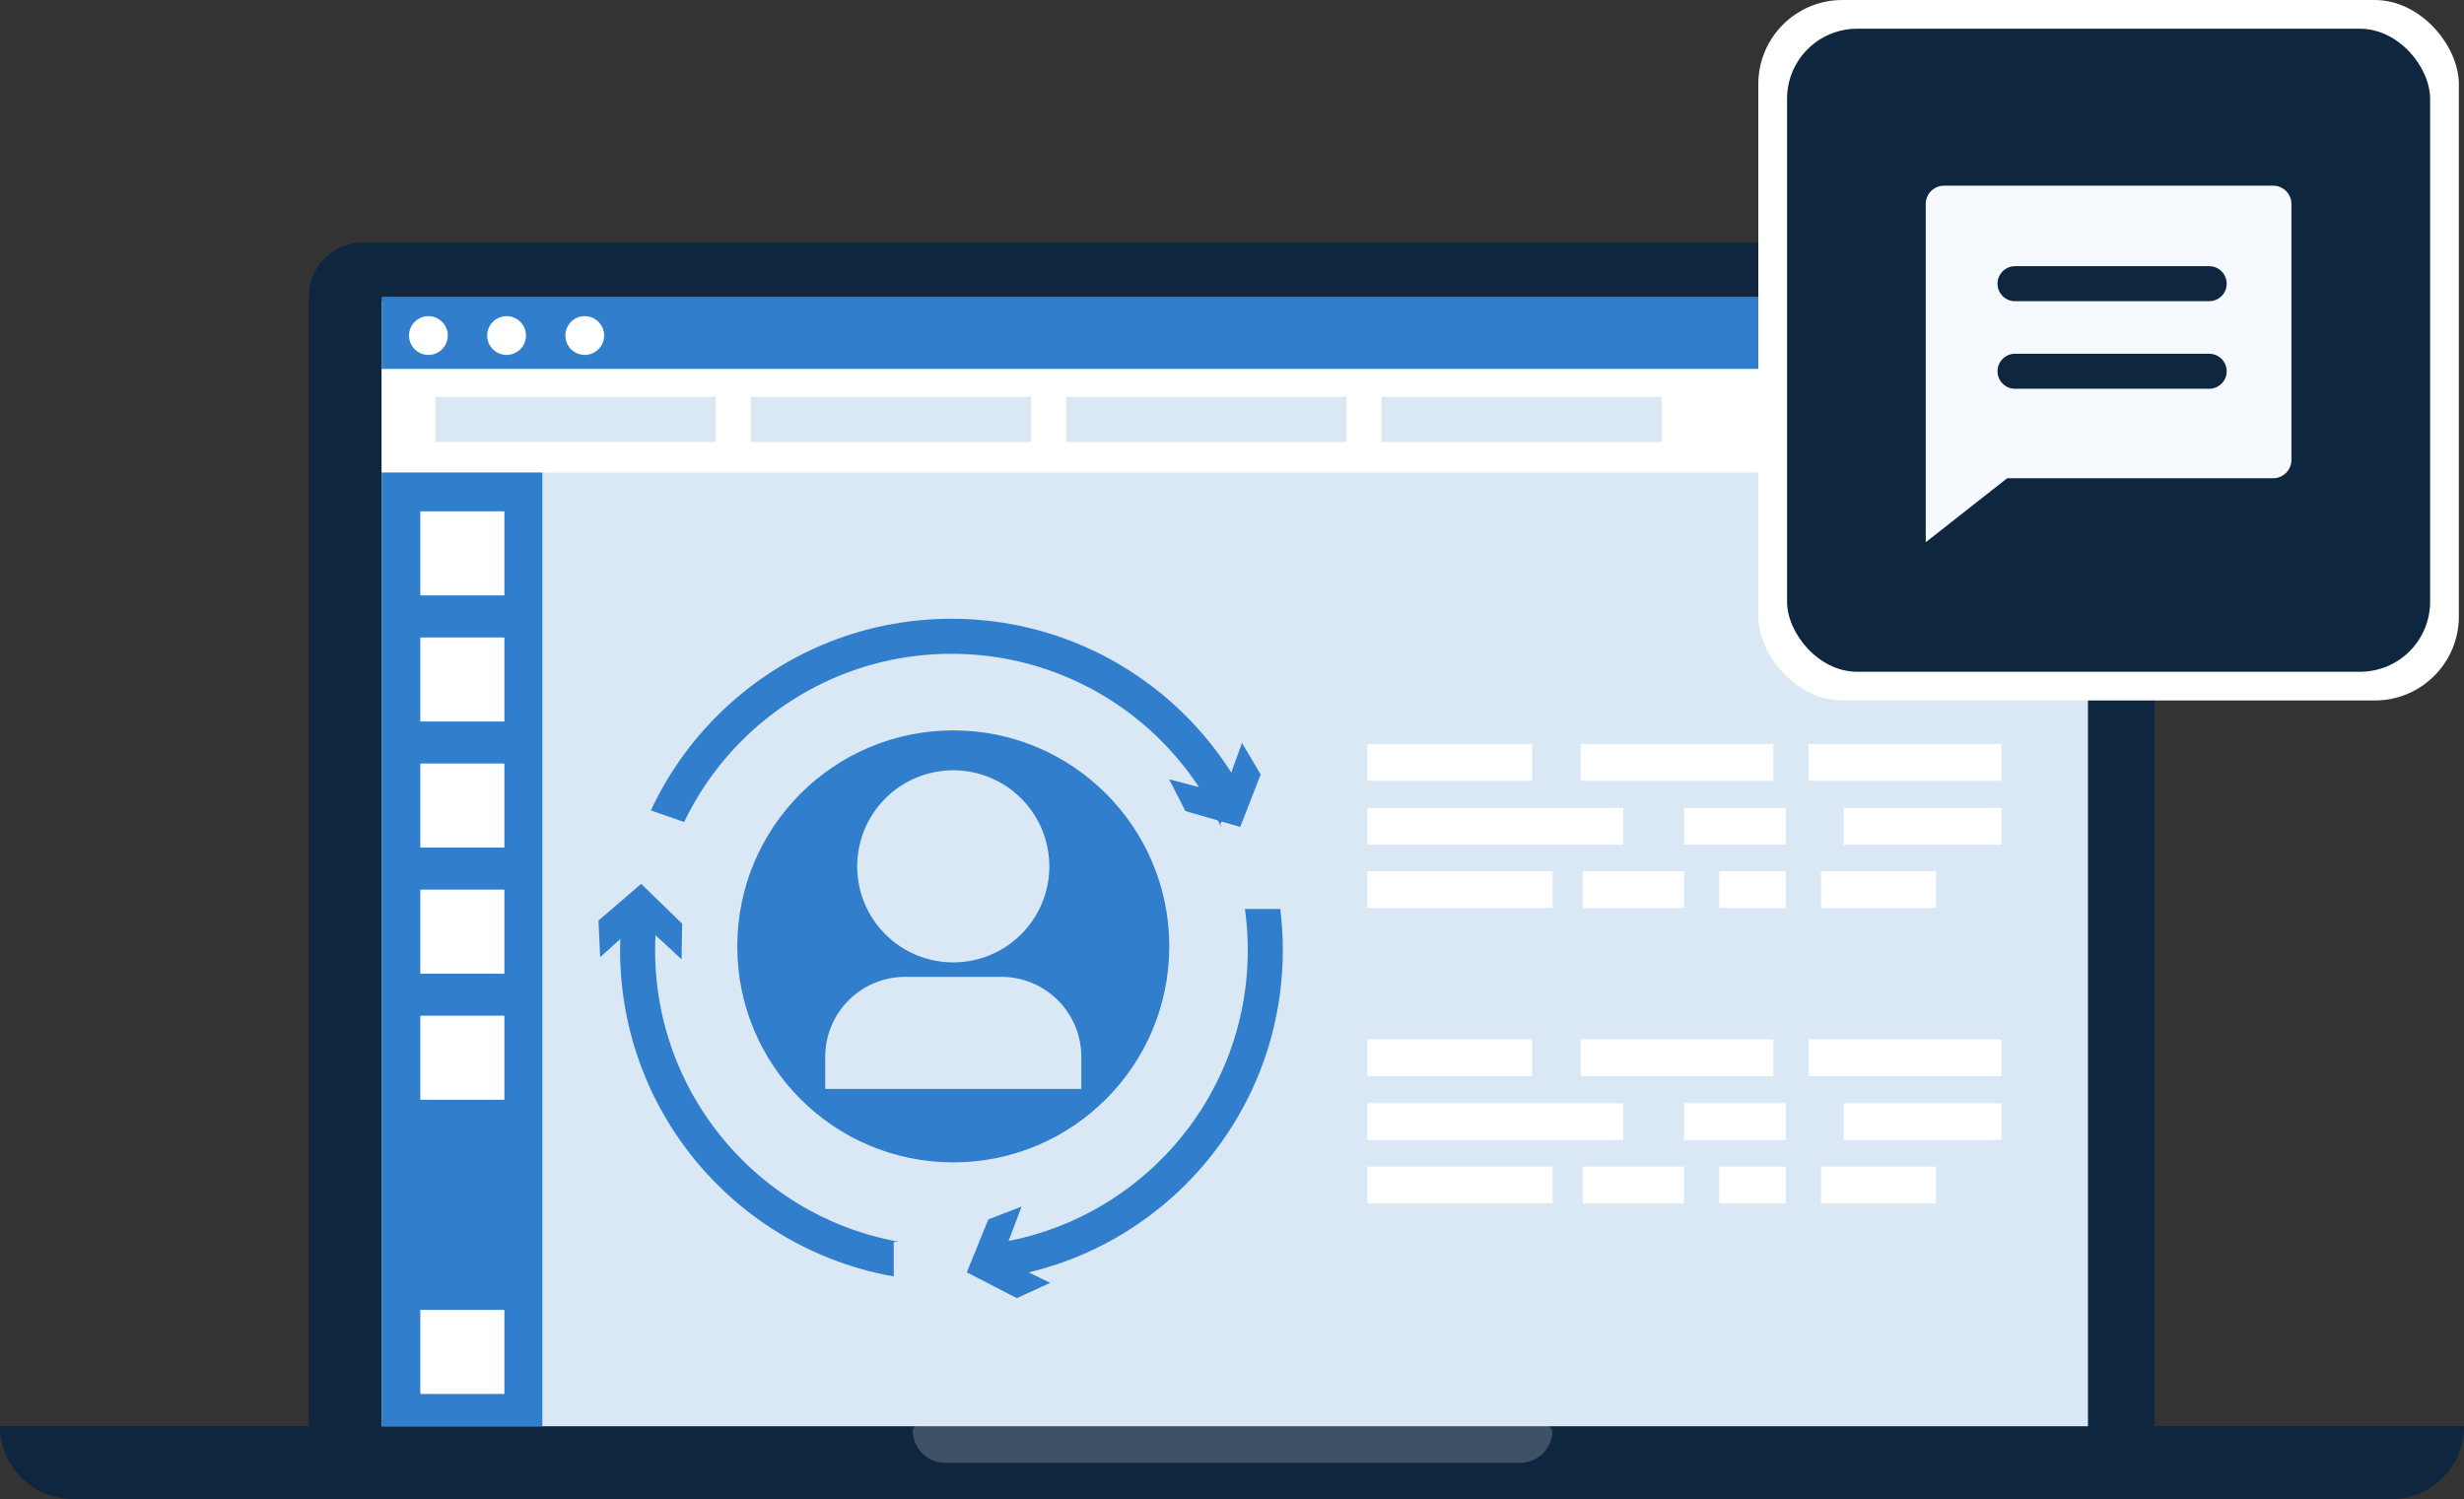 <svg xmlns="http://www.w3.org/2000/svg" xmlns:xlink="http://www.w3.org/1999/xlink" width="351.734" height="214" viewBox="0 0 351.734 214">
  <rect x="0" y="0" width="351.734" height="214" fill="#333333" stroke="none"/>
  <defs>
    <clipPath id="clip-path">
      <rect id="Rectangle_542" data-name="Rectangle 542" width="243.935" height="161.244" fill="#fff" stroke="#707070" stroke-width="1"/>
    </clipPath>
  </defs>
  <g id="Laptop" transform="translate(-7481 -1828.071)">
    <g id="Group_326" data-name="Group 326" transform="translate(7481 1862.704)">
      <path id="Path_1010" data-name="Path 1010" d="M558.648,112.7H310.514a7.709,7.709,0,0,0-7.714,7.716V281.645H566.271V120.416A7.69,7.69,0,0,0,558.648,112.7Z" transform="translate(-258.715 -112.7)" fill="#0e263e"/>
      <rect id="Rectangle_222" data-name="Rectangle 222" width="241.337" height="159.814" transform="translate(55.245 9.131)" fill="#fff"/>
      <path id="Path_1011" data-name="Path 1011" d="M606.734,298.8H255a10.408,10.408,0,0,0,10.3,10.422H596.528A10.331,10.331,0,0,0,606.734,298.8Z" transform="translate(-255 -129.855)" fill="#0e263e"/>
      <path id="Path_1012" data-name="Path 1012" d="M489.168,298.8H399.246a.63.63,0,0,0-.646.646h0a4.625,4.625,0,0,0,4.611,4.611h82.083a4.625,4.625,0,0,0,4.611-4.611h0C489.722,299.077,489.445,298.8,489.168,298.8Z" transform="translate(-268.295 -129.855)" fill="#fff" opacity="0.2"/>
    </g>
    <g id="Mask_Group_57" data-name="Mask Group 57" transform="translate(7535.121 1870.438)" clip-path="url(#clip-path)">
      <g id="Group_508" data-name="Group 508" transform="translate(0.369 -0.369)">
        <rect id="Rectangle_524" data-name="Rectangle 524" width="246.342" height="171.36" transform="translate(0 0.922)" fill="#dae8f6"/>
        <rect id="Rectangle_525" data-name="Rectangle 525" width="246.342" height="10.698" transform="translate(0 0)" fill="#307ecc"/>
        <circle id="Ellipse_120" data-name="Ellipse 120" cx="2.767" cy="2.767" r="2.767" transform="translate(26.216 3.136)" fill="#fff"/>
        <circle id="Ellipse_121" data-name="Ellipse 121" cx="2.767" cy="2.767" r="2.767" transform="translate(15.056 3.136)" fill="#fff"/>
        <circle id="Ellipse_122" data-name="Ellipse 122" cx="2.767" cy="2.767" r="2.767" transform="translate(3.897 3.136)" fill="#fff"/>
        <path id="Path_1905" data-name="Path 1905" d="M0,0H246.342V14.757H0Z" transform="translate(0 10.698)" fill="#fff"/>
        <path id="Path_1907" data-name="Path 1907" d="M391.555,29.656h-40V23.2h40Z" transform="translate(-343.9 -8.536)" fill="#dae8f6"/>
        <path id="Path_1915" data-name="Path 1915" d="M391.555,29.656h-40V23.2h40Z" transform="translate(-298.88 -8.536)" fill="#dae8f6"/>
        <path id="Path_1916" data-name="Path 1916" d="M391.555,29.656h-40V23.2h40Z" transform="translate(-253.859 -8.536)" fill="#dae8f6"/>
        <path id="Path_1917" data-name="Path 1917" d="M391.555,29.656h-40V23.2h40Z" transform="translate(-208.839 -8.536)" fill="#dae8f6"/>
        <rect id="Rectangle_526" data-name="Rectangle 526" width="22.934" height="137.833" transform="translate(0 25.455)" fill="#307ecc"/>
        <g id="Group_505" data-name="Group 505" transform="translate(50.754 62.271)">
          <circle id="Ellipse_125" data-name="Ellipse 125" cx="30.835" cy="30.835" r="30.835" fill="#307ecc"/>
          <g id="Group_504" data-name="Group 504" transform="translate(3.414 3.414)">
            <path id="Path_1913" data-name="Path 1913" d="M0,0H54.842V54.842H0Z" fill="none"/>
            <path id="Path_1914" data-name="Path 1914" d="M40.562,46.48H4V41.91A11.426,11.426,0,0,1,15.426,30.485H29.136A11.426,11.426,0,0,1,40.562,41.91ZM22.281,28.421A13.711,13.711,0,1,1,35.991,14.711,13.711,13.711,0,0,1,22.281,28.421Z" transform="translate(5.14 1.285)" fill="#dae8f6"/>
          </g>
        </g>
        <g id="Group_506" data-name="Group 506" transform="translate(104.696 154.372)">
          <rect id="Rectangle_535" data-name="Rectangle 535" width="23.517" height="5.257" transform="translate(36 -90.166)" fill="#fff"/>
          <rect id="Rectangle_549" data-name="Rectangle 549" width="27.517" height="5.257" transform="translate(66.45 -90.166)" fill="#fff"/>
          <rect id="Rectangle_550" data-name="Rectangle 550" width="27.517" height="5.257" transform="translate(99.001 -90.166)" fill="#fff"/>
          <rect id="Rectangle_536" data-name="Rectangle 536" width="36.517" height="5.257" transform="translate(36 -81.035)" fill="#fff"/>
          <rect id="Rectangle_551" data-name="Rectangle 551" width="22.517" height="5.257" transform="translate(104 -81.035)" fill="#fff"/>
          <rect id="Rectangle_552" data-name="Rectangle 552" width="14.517" height="5.257" transform="translate(81.208 -81.035)" fill="#fff"/>
          <rect id="Rectangle_537" data-name="Rectangle 537" width="16.416" height="5.257" transform="translate(100.758 -71.997)" fill="#fff"/>
          <rect id="Rectangle_553" data-name="Rectangle 553" width="14.45" height="5.257" transform="translate(66.758 -71.997)" fill="#fff"/>
          <rect id="Rectangle_555" data-name="Rectangle 555" width="9.483" height="5.257" transform="translate(86.241 -71.997)" fill="#fff"/>
          <rect id="Rectangle_554" data-name="Rectangle 554" width="26.45" height="5.257" transform="translate(36.001 -71.997)" fill="#fff"/>
        </g>
        <g id="Group_510" data-name="Group 510" transform="translate(104.696 196.536)">
          <rect id="Rectangle_535-2" data-name="Rectangle 535" width="23.517" height="5.257" transform="translate(36 -90.166)" fill="#fff"/>
          <rect id="Rectangle_549-2" data-name="Rectangle 549" width="27.517" height="5.257" transform="translate(66.45 -90.166)" fill="#fff"/>
          <rect id="Rectangle_550-2" data-name="Rectangle 550" width="27.517" height="5.257" transform="translate(99.001 -90.166)" fill="#fff"/>
          <rect id="Rectangle_536-2" data-name="Rectangle 536" width="36.517" height="5.257" transform="translate(36 -81.035)" fill="#fff"/>
          <rect id="Rectangle_551-2" data-name="Rectangle 551" width="22.517" height="5.257" transform="translate(104 -81.035)" fill="#fff"/>
          <rect id="Rectangle_552-2" data-name="Rectangle 552" width="14.517" height="5.257" transform="translate(81.208 -81.035)" fill="#fff"/>
          <rect id="Rectangle_537-2" data-name="Rectangle 537" width="16.416" height="5.257" transform="translate(100.758 -71.997)" fill="#fff"/>
          <rect id="Rectangle_553-2" data-name="Rectangle 553" width="14.45" height="5.257" transform="translate(66.758 -71.997)" fill="#fff"/>
          <rect id="Rectangle_555-2" data-name="Rectangle 555" width="9.483" height="5.257" transform="translate(86.241 -71.997)" fill="#fff"/>
          <rect id="Rectangle_554-2" data-name="Rectangle 554" width="26.45" height="5.257" transform="translate(36.001 -71.997)" fill="#fff"/>
        </g>
        <rect id="Rectangle_543" data-name="Rectangle 543" width="12" height="12" transform="translate(5.51 31.001)" fill="#fff"/>
        <rect id="Rectangle_544" data-name="Rectangle 544" width="12" height="12" transform="translate(5.51 49.001)" fill="#fff"/>
        <rect id="Rectangle_545" data-name="Rectangle 545" width="12" height="12" transform="translate(5.51 67.001)" fill="#fff"/>
        <rect id="Rectangle_546" data-name="Rectangle 546" width="12" height="12" transform="translate(5.51 85.001)" fill="#fff"/>
        <rect id="Rectangle_547" data-name="Rectangle 547" width="12" height="12" transform="translate(5.51 103.001)" fill="#fff"/>
        <rect id="Rectangle_548" data-name="Rectangle 548" width="12" height="12" transform="translate(5.51 145.001)" fill="#fff"/>
        <g id="Group_509" data-name="Group 509" transform="translate(5.973 9.741)">
          <circle id="Ellipse_126" data-name="Ellipse 126" cx="44.801" cy="44.801" r="44.801" transform="translate(30.554 39.096)" fill="none" stroke="#307ecc" stroke-width="5"/>
          <path id="Path_1918" data-name="Path 1918" d="M8552.61,2182.647l3.014,12.159h7.668l-4.518-15.091h-4.346Z" transform="translate(-8438.876 -2116.779)" fill="#dae8f6"/>
          <path id="Path_1919" data-name="Path 1919" d="M0,2.931,3.013,15.09h7.668L6.164,0,1.047,1.371Z" transform="matrix(0.259, -0.966, 0.966, 0.259, 65.522, 131.518)" fill="#dae8f6"/>
          <path id="Path_1920" data-name="Path 1920" d="M0,2.652,3.013,14.811h7.668L6.726,0,1.047,1.092Z" transform="translate(31.768 62.382) rotate(30)" fill="#dae8f6"/>
          <path id="Path_1921" data-name="Path 1921" d="M0,4.637,2.079,9.286l7.7,2.675,3.309-7.325L10.659,0l-3,7.089Z" transform="translate(106.187 54.881) rotate(-3)" fill="#307ecc"/>
          <path id="Path_1922" data-name="Path 1922" d="M0,4.637,2.079,9.286l7.7,2.675,3.309-7.325L10.659,0l-3,7.089Z" transform="matrix(-0.052, 0.999, -0.999, -0.052, 90.003, 120.751)" fill="#307ecc"/>
          <path id="Path_1923" data-name="Path 1923" d="M0,4.637,2.079,9.286l7.7,2.675,3.309-7.325L10.659,0l-3,7.089Z" transform="translate(34.871 89.412) rotate(-155)" fill="#307ecc"/>
        </g>
      </g>
    </g>
    <g id="Group_337" data-name="Group 337" transform="translate(7732 1828.071)">
      <rect id="Rectangle_393" data-name="Rectangle 393" width="100" height="100" rx="12" fill="#fff"/>
      <rect id="Rectangle_392" data-name="Rectangle 392" width="91.796" height="91.796" rx="10" transform="translate(4.102 4.102)" fill="#0e263e"/>
      <g id="Group_445" data-name="Group 445" transform="translate(18.679 18.679)">
        <path id="Path_1893" data-name="Path 1893" d="M0,0H62.642V62.642H0Z" fill="none"/>
        <path id="Path_1894" data-name="Path 1894" d="M13.628,44.761,2,53.9V5.61A2.61,2.61,0,0,1,4.61,3H51.592A2.61,2.61,0,0,1,54.2,5.61V42.151a2.61,2.61,0,0,1-2.61,2.61Z" transform="translate(3.22 4.83)" fill="#f6f9fd"/>
      </g>
      <line id="Line_20" data-name="Line 20" x2="27.715" transform="translate(36.643 40.5)" fill="none" stroke="#0e263e" stroke-linecap="round" stroke-width="5"/>
      <line id="Line_21" data-name="Line 21" x2="27.715" transform="translate(36.643 53)" fill="none" stroke="#0e263e" stroke-linecap="round" stroke-width="5"/>
    </g>
  </g>
</svg>
